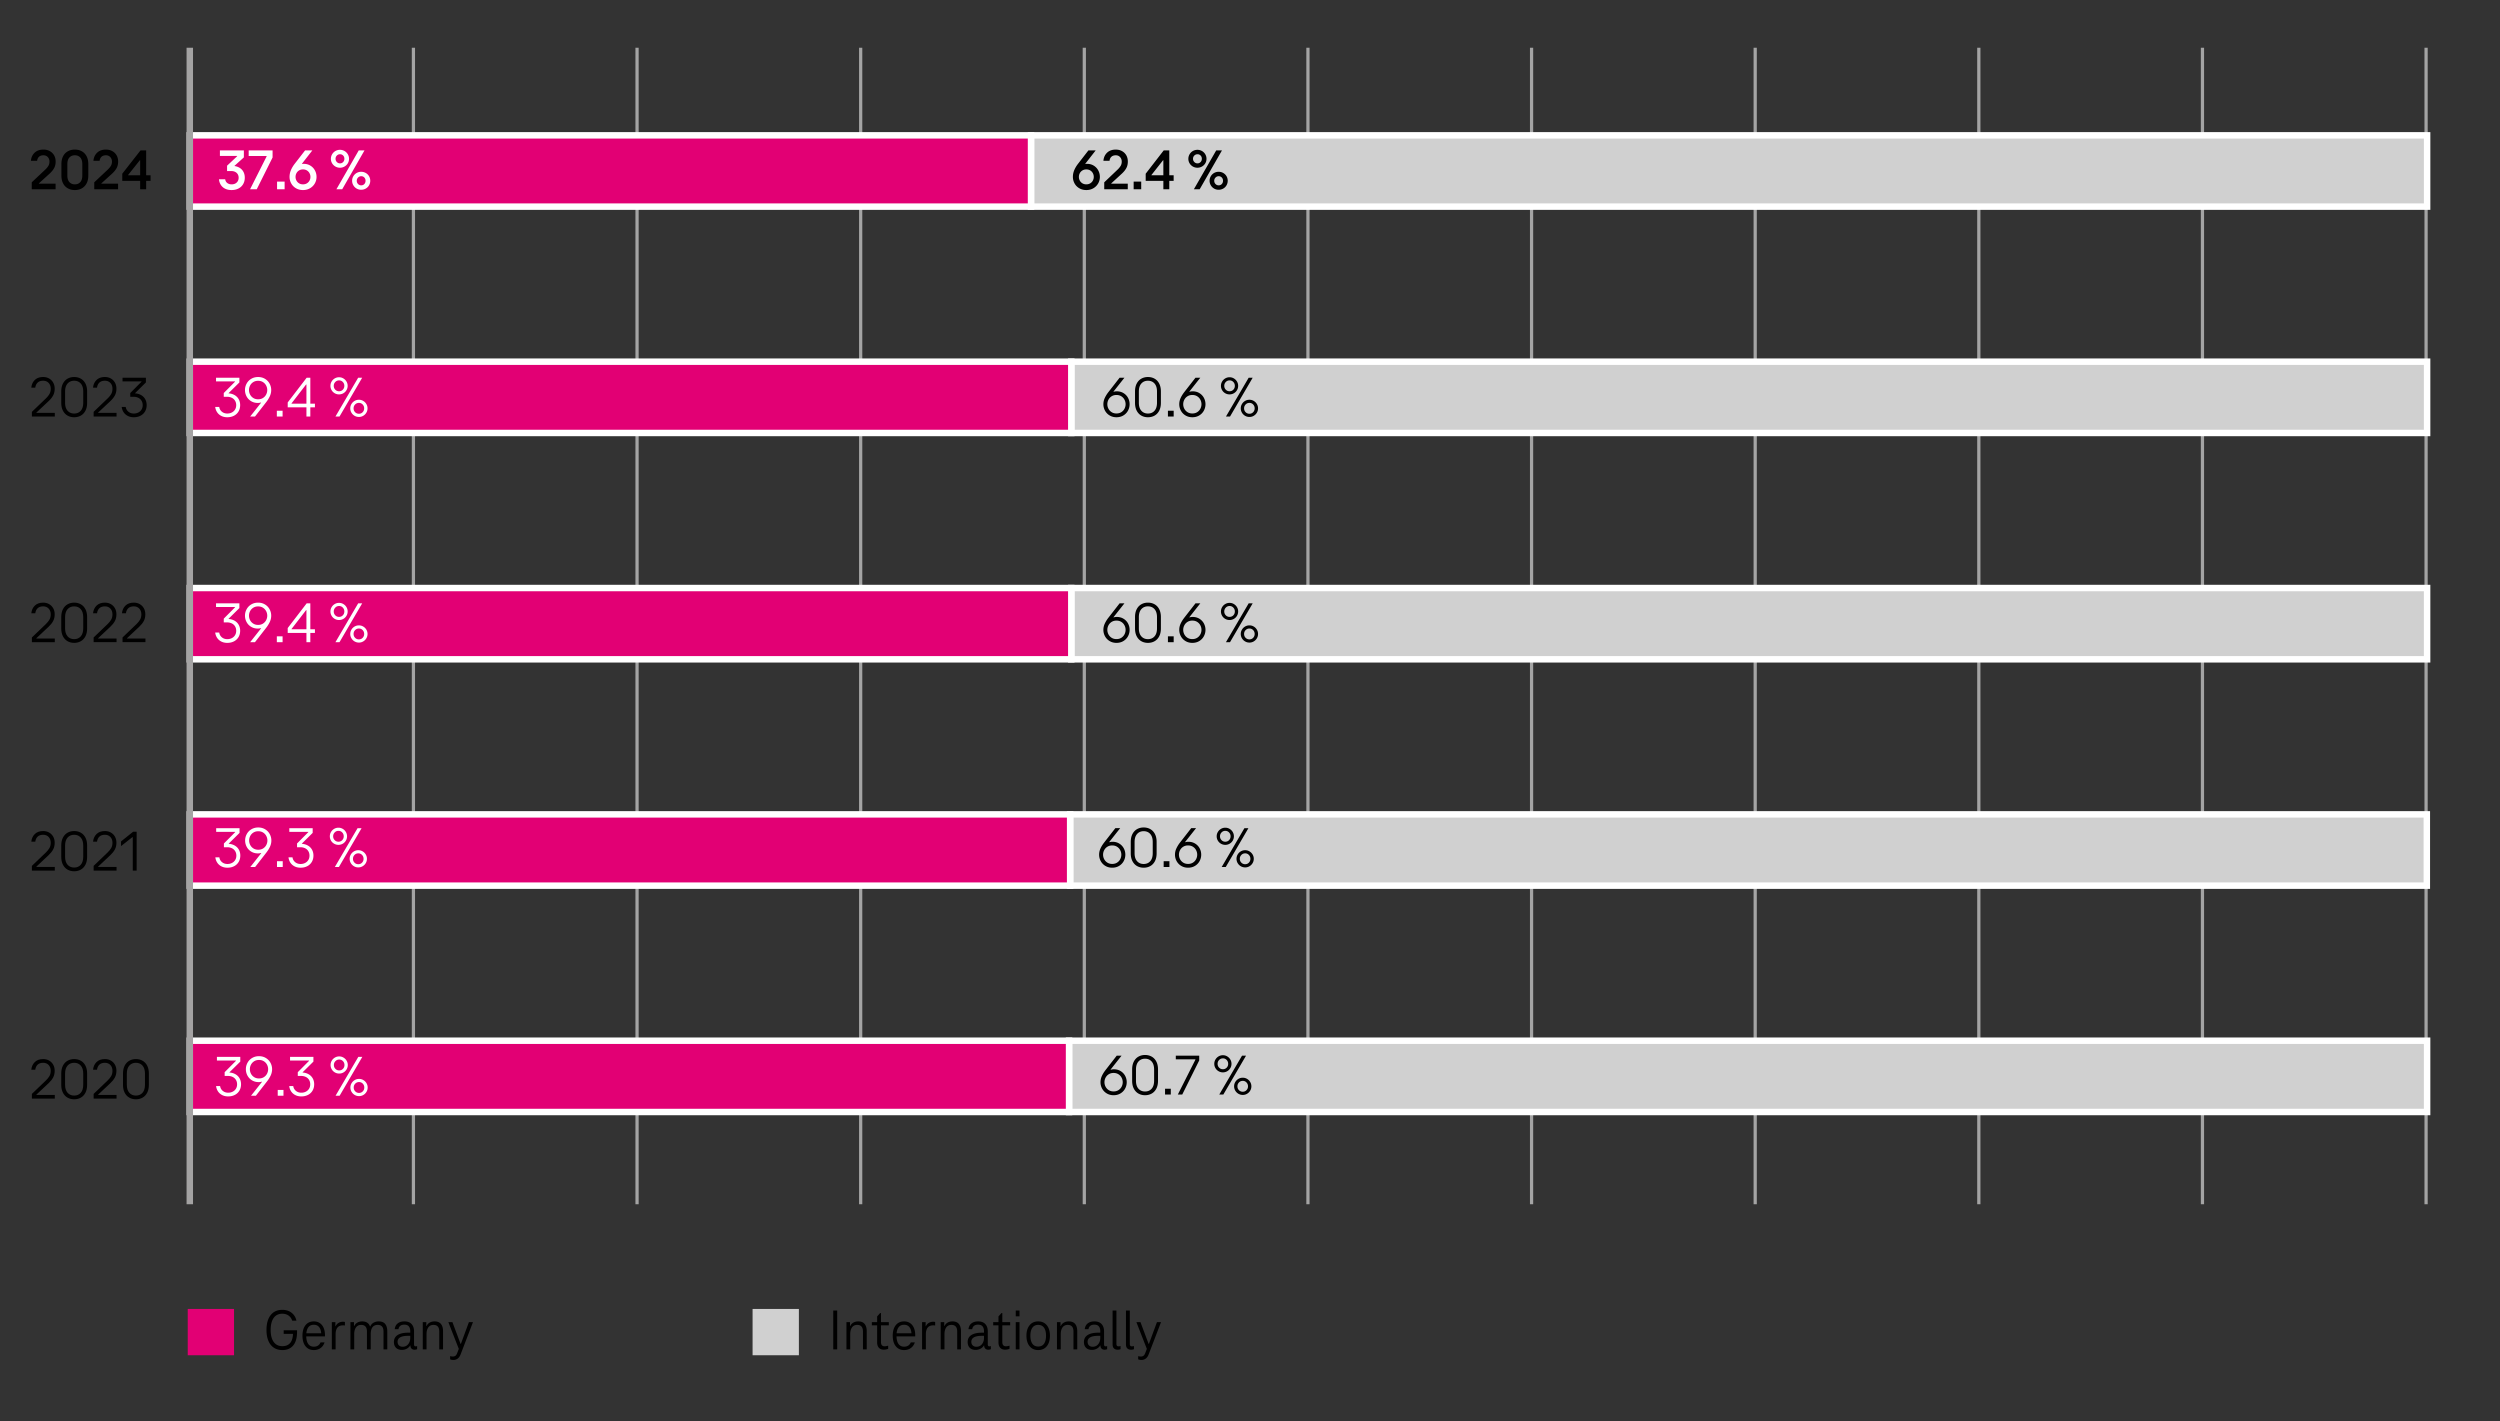 <svg xmlns="http://www.w3.org/2000/svg" width="774" height="440" viewBox="0 0 774 440"><rect x="0" y="0" width="774" height="440" fill="#333333" stroke="none"/><g data-name="grafiken"><path fill="none" stroke="#a4a4a4" stroke-miterlimit="10" d="M681.879 14.781v358.051M612.644 14.781v358.051M543.408 14.781v358.051M474.172 14.781v358.051M404.937 14.781v358.051M335.701 14.781v358.051M266.466 14.781v358.051M197.23 14.781v358.051M127.995 14.781v358.051M751.115 14.781v358.051"/><g fill="none"><path d="M58.755 398.603c-.401 0-.764-.166-1.086-.499-.322-.332-.576-.825-.762-1.479-.185-.653-.277-1.446-.277-2.38v-3.396c0-.933.093-1.726.277-2.38.186-.653.439-1.146.762-1.479.322-.332.685-.499 1.086-.499.409 0 .774.167 1.097.499.322.333.575.825.761 1.479.186.654.277 1.447.277 2.38v3.396c0 .934-.092 1.727-.277 2.38s-.438 1.146-.761 1.479c-.322.333-.688.499-1.097.499zm0-1.121c.453 0 .815-.28 1.087-.84s.407-1.365.407-2.415v-3.36c0-1.05-.136-1.854-.407-2.415-.271-.56-.634-.84-1.087-.84-.446 0-.807.28-1.081.84-.274.561-.412 1.365-.412 2.415v3.36c0 1.05.138 1.855.412 2.415s.635.84 1.081.84zM746.452 386.702h.584v11.69h-.642V388.33h-.058l-1.876 2.695v-1.4l1.991-2.923zM750.539 398.603c-.401 0-.764-.166-1.086-.499-.322-.332-.576-.825-.762-1.479-.185-.653-.277-1.446-.277-2.38v-3.396c0-.933.093-1.726.277-2.38.186-.653.439-1.146.762-1.479.322-.332.685-.499 1.086-.499.409 0 .774.167 1.097.499.322.333.575.825.761 1.479.186.654.277 1.447.277 2.38v3.396c0 .934-.092 1.727-.277 2.38s-.438 1.146-.761 1.479c-.322.333-.688.499-1.097.499zm0-1.121c.453 0 .815-.28 1.087-.84s.407-1.365.407-2.415v-3.36c0-1.05-.136-1.854-.407-2.415-.271-.56-.634-.84-1.087-.84-.446 0-.807.28-1.081.84-.274.561-.412 1.365-.412 2.415v3.36c0 1.05.138 1.855.412 2.415s.635.84 1.081.84zM755.948 398.603c-.401 0-.764-.166-1.086-.499-.322-.332-.576-.825-.762-1.479-.185-.653-.277-1.446-.277-2.38v-3.396c0-.933.093-1.726.277-2.38.186-.653.439-1.146.762-1.479.322-.332.685-.499 1.086-.499.409 0 .774.167 1.097.499.322.333.575.825.761 1.479.186.654.277 1.447.277 2.38v3.396c0 .934-.092 1.727-.277 2.38s-.438 1.146-.761 1.479c-.322.333-.688.499-1.097.499zm0-1.121c.453 0 .815-.28 1.087-.84s.407-1.365.407-2.415v-3.36c0-1.05-.136-1.854-.407-2.415-.271-.56-.634-.84-1.087-.84-.446 0-.807.28-1.081.84-.274.561-.412 1.365-.412 2.415v3.36c0 1.05.138 1.855.412 2.415s.635.84 1.081.84z"/><path stroke="#000" stroke-miterlimit="10" d="M58.76 368.28v-8.76"/></g><g fill="none" stroke="#000" stroke-miterlimit="10"><path d="M58.76 333.241h17.317M58.76 263.165h17.317M58.76 193.089h17.317M58.76 123.013h17.317M58.76 52.937h17.317"/></g><g stroke="#fff" stroke-miterlimit="10" stroke-width="2"><g fill="#d0d0d0"><path d="M319.206 41.9h432.229v22.074H319.206zM331.674 111.976h419.761v22.074H331.674zM331.674 182.052h419.761v22.074H331.674zM331.315 252.128h420.03v22.074h-420.03zM330.981 322.204h420.454v22.074H330.981z"/></g><g fill="#e20074"><path d="M58.76 41.9h260.446v22.074H58.76zM58.76 111.976h272.914v22.074H58.76zM58.76 182.052h272.914v22.074H58.76zM58.76 252.128h272.555v22.074H58.76zM58.76 322.204h272.221v22.074H58.76z"/></g></g><path fill="none" stroke="#a4a3a3" stroke-miterlimit="10" stroke-width="2" d="M58.759 14.781v358.051"/></g><g data-name="en"><path d="M87.434 417.98c-1.044 0-1.935-.248-2.673-.746-.737-.498-1.299-1.216-1.683-2.151-.385-.937-.576-2.046-.576-3.33 0-1.944.426-3.468 1.278-4.572.852-1.104 2.058-1.656 3.618-1.656 1.151 0 2.114.307 2.889.919.773.611 1.269 1.422 1.485 2.43h-1.314a2.939 2.939 0 00-1.107-1.566c-.534-.384-1.185-.576-1.952-.576-1.164 0-2.056.436-2.674 1.306s-.927 2.108-.927 3.717.315 2.847.945 3.717 1.526 1.305 2.69 1.305c1.068 0 1.884-.348 2.448-1.044.564-.695.846-1.781.846-3.258l.126.486H87.83v-1.116h4.14v.432c0 1.908-.398 3.337-1.196 4.284-.799.948-1.911 1.422-3.34 1.422zM97.153 417.98c-1.08 0-1.935-.396-2.564-1.188-.631-.792-.945-1.878-.945-3.258s.312-2.463.936-3.249 1.488-1.18 2.593-1.18c.695 0 1.302.172 1.817.514s.915.834 1.197 1.476c.281.643.423 1.401.423 2.277v.188c0 .066-.006.13-.018.189h-6.21v-.972h5.615l-.54.594c.013-1.044-.18-1.842-.575-2.395-.396-.552-.967-.827-1.71-.827-.78 0-1.368.285-1.765.854-.396.57-.594 1.413-.594 2.529s.201 1.962.603 2.538c.402.575.981.863 1.737.863 1.02 0 1.716-.443 2.088-1.332h1.242c-.24.744-.648 1.326-1.224 1.746-.576.42-1.278.63-2.106.63zM106.153 409.215c.276 0 .486.024.631.072v1.08a4.032 4.032 0 00-.595-.036c-.78 0-1.355.237-1.728.711s-.559 1.173-.559 2.097v4.626h-1.17v-8.441h1.099v1.26h.09c.216-.456.521-.798.918-1.026a2.585 2.585 0 011.313-.342zM117.241 409.106c.924 0 1.6.271 2.025.811s.639 1.29.639 2.25v5.598h-1.17v-5.508c0-1.38-.594-2.07-1.782-2.07-.72 0-1.263.24-1.629.721-.366.479-.549 1.206-.549 2.178v4.68h-1.17v-5.508c0-1.38-.594-2.07-1.782-2.07-.695 0-1.229.256-1.602.766s-.559 1.221-.559 2.133v4.68h-1.17v-8.441h1.099v1.206h.09a2.26 2.26 0 01.972-1.062c.433-.24.924-.36 1.477-.36.647 0 1.173.136 1.574.405.402.271.682.651.838 1.144h.107a2.296 2.296 0 011.018-1.161 3.169 3.169 0 011.574-.388zM124.441 417.927c-.792 0-1.404-.219-1.836-.657-.432-.438-.648-1.034-.648-1.791 0-.936.379-1.649 1.135-2.142s1.848-.738 3.275-.738h.648v-.432c0-.636-.145-1.137-.433-1.503-.287-.366-.756-.549-1.403-.549-.528 0-.945.12-1.251.359-.307.24-.495.588-.567 1.044h-1.152c.084-.779.391-1.377.919-1.791.527-.414 1.218-.621 2.069-.621.984 0 1.729.279 2.232.838.504.558.756 1.311.756 2.259v4.05c0 .18.042.321.126.423.084.103.204.153.36.153.132 0 .287-.03.468-.09v.972a2.052 2.052 0 01-.792.162c-.372 0-.679-.111-.918-.333-.24-.222-.36-.549-.36-.981v-.684l.45.684h-.774l.576-1.403v.18c0 .48-.129.918-.387 1.313a2.704 2.704 0 01-1.053.937 3.11 3.11 0 01-1.44.342zm.216-.972c.708 0 1.278-.261 1.71-.783.433-.522.648-1.185.648-1.989v-.611h-.648c-2.184 0-3.275.618-3.275 1.854 0 .468.144.84.432 1.116s.666.414 1.134.414zM134.521 409.106c.911 0 1.581.271 2.007.811s.639 1.29.639 2.25v5.598h-1.17v-5.508c0-1.38-.594-2.07-1.782-2.07-.695 0-1.229.256-1.602.766s-.559 1.221-.559 2.133v4.68h-1.17v-8.441h1.099v1.206h.09a2.26 2.26 0 01.972-1.062c.433-.24.924-.36 1.477-.36zM145.177 409.323h1.26l-3.834 10.008c-.216.563-.513.99-.891 1.278a2.128 2.128 0 01-1.323.432c-.408 0-.75-.066-1.026-.198v-.99c.253.084.534.126.847.126s.572-.075.783-.225c.209-.15.393-.423.549-.819l.63-1.655v.666l-3.366-8.622h1.26l2.521 6.731h.107l2.484-6.731z"/><path fill="#e20074" d="M58.121 405.252h14.334v14.334H58.121z"/><path d="M257.973 417.765v-12.023h1.225v12.023h-1.225zM265.695 409.106c.911 0 1.581.271 2.007.811s.639 1.29.639 2.25v5.598h-1.17v-5.508c0-1.38-.594-2.07-1.782-2.07-.695 0-1.229.256-1.602.766s-.559 1.221-.559 2.133v4.68h-1.17v-8.441h1.099v1.206h.09a2.26 2.26 0 01.972-1.062c.433-.24.924-.36 1.477-.36zM273.578 417.854c-.624 0-1.115-.194-1.476-.585-.36-.39-.54-.944-.54-1.665v-5.273h-1.638v-1.008h1.638v-1.765l.918-1.025h.271v2.79h2.43v1.008h-2.43v5.166c0 .444.096.773.288.99.191.216.468.323.827.323.324 0 .696-.065 1.116-.197v.972c-.396.18-.864.27-1.404.27zM279.896 417.98c-1.08 0-1.935-.396-2.564-1.188-.631-.792-.945-1.878-.945-3.258s.312-2.463.936-3.249 1.488-1.18 2.593-1.18c.695 0 1.302.172 1.817.514s.915.834 1.197 1.476c.281.643.423 1.401.423 2.277v.188c0 .066-.006.13-.018.189h-6.21v-.972h5.615l-.54.594c.013-1.044-.18-1.842-.575-2.395-.396-.552-.967-.827-1.71-.827-.78 0-1.368.285-1.765.854-.396.57-.594 1.413-.594 2.529s.201 1.962.603 2.538c.402.575.981.863 1.737.863 1.02 0 1.716-.443 2.088-1.332h1.242c-.24.744-.648 1.326-1.224 1.746-.576.42-1.278.63-2.106.63zM288.896 409.215c.276 0 .486.024.631.072v1.08a4.032 4.032 0 00-.595-.036c-.78 0-1.355.237-1.728.711s-.559 1.173-.559 2.097v4.626h-1.17v-8.441h1.099v1.26h.09c.216-.456.521-.798.918-1.026a2.585 2.585 0 011.313-.342zM294.873 409.106c.911 0 1.581.271 2.007.811s.639 1.29.639 2.25v5.598h-1.17v-5.508c0-1.38-.594-2.07-1.782-2.07-.695 0-1.229.256-1.602.766s-.559 1.221-.559 2.133v4.68h-1.17v-8.441h1.099v1.206h.09a2.26 2.26 0 01.972-1.062c.433-.24.924-.36 1.477-.36zM302.072 417.927c-.792 0-1.404-.219-1.836-.657-.432-.438-.648-1.034-.648-1.791 0-.936.379-1.649 1.135-2.142s1.848-.738 3.275-.738h.648v-.432c0-.636-.145-1.137-.433-1.503-.287-.366-.756-.549-1.403-.549-.528 0-.945.12-1.251.359-.307.24-.495.588-.567 1.044h-1.152c.084-.779.391-1.377.919-1.791.527-.414 1.218-.621 2.069-.621.984 0 1.729.279 2.232.838.504.558.756 1.311.756 2.259v4.05c0 .18.042.321.126.423.084.103.204.153.36.153.132 0 .287-.03.468-.09v.972a2.052 2.052 0 01-.792.162c-.372 0-.679-.111-.918-.333-.24-.222-.36-.549-.36-.981v-.684l.45.684h-.774l.576-1.403v.18c0 .48-.129.918-.387 1.313a2.704 2.704 0 01-1.053.937 3.11 3.11 0 01-1.44.342zm.216-.972c.708 0 1.278-.261 1.71-.783.433-.522.648-1.185.648-1.989v-.611h-.648c-2.184 0-3.275.618-3.275 1.854 0 .468.144.84.432 1.116s.666.414 1.134.414zM311.144 417.854c-.624 0-1.115-.194-1.476-.585-.36-.39-.54-.944-.54-1.665v-5.273h-1.638v-1.008h1.638v-1.765l.918-1.025h.271v2.79h2.43v1.008h-2.43v5.166c0 .444.096.773.288.99.191.216.468.323.827.323.324 0 .696-.065 1.116-.197v.972c-.396.18-.864.27-1.404.27zM314.474 407.541v-1.8h1.17v1.8h-1.17zm0 10.224v-8.441h1.17v8.441h-1.17zM321.422 417.98c-1.116 0-2.001-.398-2.655-1.196s-.981-1.881-.981-3.249c0-1.356.324-2.433.973-3.231.647-.798 1.536-1.197 2.664-1.197s2.016.396 2.664 1.188c.647.792.972 1.872.972 3.24s-.324 2.451-.972 3.249c-.648.798-1.536 1.196-2.664 1.196zm0-1.097c.804 0 1.409-.291 1.817-.873s.612-1.406.612-2.475-.207-1.894-.621-2.476-1.017-.873-1.809-.873-1.393.295-1.8.883c-.408.588-.612 1.41-.612 2.466 0 1.068.204 1.893.612 2.475.407.582 1.008.873 1.8.873zM330.872 409.106c.911 0 1.581.271 2.007.811s.639 1.29.639 2.25v5.598h-1.17v-5.508c0-1.38-.594-2.07-1.782-2.07-.695 0-1.229.256-1.602.766s-.559 1.221-.559 2.133v4.68h-1.17v-8.441h1.099v1.206h.09a2.26 2.26 0 01.972-1.062c.433-.24.924-.36 1.477-.36zM338.071 417.927c-.792 0-1.404-.219-1.836-.657-.432-.438-.648-1.034-.648-1.791 0-.936.379-1.649 1.135-2.142s1.848-.738 3.275-.738h.648v-.432c0-.636-.145-1.137-.433-1.503-.287-.366-.756-.549-1.403-.549-.528 0-.945.12-1.251.359-.307.24-.495.588-.567 1.044h-1.152c.084-.779.391-1.377.919-1.791.527-.414 1.218-.621 2.069-.621.984 0 1.729.279 2.232.838.504.558.756 1.311.756 2.259v4.05c0 .18.042.321.126.423.084.103.204.153.36.153.132 0 .287-.03.468-.09v.972a2.052 2.052 0 01-.792.162c-.372 0-.679-.111-.918-.333-.24-.222-.36-.549-.36-.981v-.684l.45.684h-.774l.576-1.403v.18c0 .48-.129.918-.387 1.313a2.704 2.704 0 01-1.053.937 3.11 3.11 0 01-1.44.342zm.216-.972c.708 0 1.278-.261 1.71-.783.433-.522.648-1.185.648-1.989v-.611h-.648c-2.184 0-3.275.618-3.275 1.854 0 .468.144.84.432 1.116s.666.414 1.134.414zM345.649 416.109c0 .228.051.404.152.53.103.126.249.189.441.189.24 0 .468-.03.684-.09v.972a2.395 2.395 0 01-.882.162c-.492 0-.879-.135-1.161-.405-.282-.27-.423-.675-.423-1.215V405.74h1.188v10.368zM349.789 416.109c0 .228.051.404.152.53.103.126.249.189.441.189.24 0 .468-.03.684-.09v.972a2.395 2.395 0 01-.882.162c-.492 0-.879-.135-1.161-.405-.282-.27-.423-.675-.423-1.215V405.74h1.188v10.368zM358.195 409.323h1.26l-3.834 10.008c-.216.563-.513.99-.891 1.278a2.128 2.128 0 01-1.323.432c-.408 0-.75-.066-1.026-.198v-.99c.253.084.534.126.847.126s.572-.075.783-.225c.209-.15.393-.423.549-.819l.63-1.655v.666l-3.366-8.622h1.26l2.521 6.731h.107l2.484-6.731z"/><path fill="#d0d0d0" d="M232.999 405.252h14.334v14.334h-14.334z"/><g><path d="M9.83 58.588v-2.143l4.209-3.96c.401-.384.714-.762.938-1.134s.337-.815.337-1.332c0-.552-.173-1.014-.52-1.386-.346-.372-.792-.559-1.339-.559-.571 0-1.023.147-1.357.441s-.537.717-.61 1.27H9.575c.085-1.021.465-1.854 1.139-2.503.674-.647 1.588-.972 2.742-.972.729 0 1.382.159 1.959.478a3.383 3.383 0 011.339 1.313c.315.559.474 1.197.474 1.917 0 .78-.161 1.461-.482 2.043-.322.582-.787 1.149-1.394 1.701l-3.316 3.006v.09h5.175v1.729h-7.38zM23.167 58.84c-.79 0-1.5-.171-2.132-.514a3.602 3.602 0 01-1.484-1.521c-.358-.672-.538-1.494-.538-2.466v-3.528c0-.972.18-1.794.538-2.466a3.608 3.608 0 011.484-1.521c.632-.342 1.342-.513 2.132-.513.802 0 1.516.171 2.141.513.626.343 1.121.85 1.485 1.521s.547 1.494.547 2.466v3.528c0 .972-.183 1.794-.547 2.466s-.859 1.179-1.485 1.521c-.625.343-1.339.514-2.141.514zm0-1.765c.704 0 1.267-.23 1.686-.692s.629-1.149.629-2.062V50.83c0-.912-.21-1.6-.629-2.062s-.981-.693-1.686-.693c-.692 0-1.251.231-1.676.693-.426.462-.638 1.149-.638 2.062v3.491c0 .912.212 1.6.638 2.062.425.462.983.692 1.676.692zM29.18 58.588v-2.143l4.209-3.96c.401-.384.714-.762.938-1.134s.337-.815.337-1.332c0-.552-.173-1.014-.52-1.386-.346-.372-.792-.559-1.339-.559-.571 0-1.023.147-1.357.441s-.537.717-.61 1.27h-1.913c.085-1.021.465-1.854 1.139-2.503.674-.647 1.588-.972 2.742-.972.729 0 1.382.159 1.959.478a3.383 3.383 0 011.339 1.313c.315.559.474 1.197.474 1.917 0 .78-.161 1.461-.482 2.043-.322.582-.787 1.149-1.394 1.701l-3.316 3.006v.09h5.175v1.729h-7.38zM45.251 54.268h1.366v1.729h-1.366v2.592h-1.858v-2.592h-5.539v-2.215l5.648-7.218h1.749v7.704zm-5.594 0h3.735v-4.644h-.109l-3.626 4.554v.09z"/></g><g><path d="M9.873 128.965v-1.458l4.356-4.176c.468-.456.831-.909 1.089-1.359s.387-.993.387-1.629c0-.732-.216-1.326-.647-1.782s-.996-.684-1.692-.684c-.72 0-1.284.186-1.691.558-.408.372-.66.9-.756 1.584H9.694c.096-.972.459-1.764 1.089-2.376s1.491-.918 2.583-.918c.685 0 1.296.153 1.836.459s.963.732 1.27 1.278c.306.546.459 1.173.459 1.881 0 .792-.159 1.484-.478 2.079-.317.594-.789 1.185-1.413 1.772l-3.779 3.546v.091h5.706v1.134H9.874zM22.96 129.181c-.756 0-1.438-.171-2.043-.513-.606-.343-1.083-.85-1.432-1.521-.348-.672-.521-1.487-.521-2.448v-3.491c0-.96.174-1.776.521-2.448.349-.672.825-1.179 1.432-1.521.605-.342 1.287-.513 2.043-.513.768 0 1.455.171 2.061.513.606.343 1.083.85 1.432 1.521.348.672.521 1.488.521 2.448v3.491c0 .961-.174 1.776-.521 2.448-.349.672-.825 1.179-1.432 1.521-.605.342-1.293.513-2.061.513zm0-1.153c.852 0 1.532-.288 2.043-.863.51-.576.765-1.404.765-2.484v-3.456c0-1.08-.255-1.908-.765-2.484-.511-.575-1.191-.863-2.043-.863-.84 0-1.519.288-2.034.863-.516.576-.774 1.404-.774 2.484v3.456c0 1.08.259 1.908.774 2.484.516.575 1.194.863 2.034.863zM28.988 128.965v-1.458l4.356-4.176c.468-.456.831-.909 1.089-1.359s.387-.993.387-1.629c0-.732-.216-1.326-.647-1.782s-.996-.684-1.692-.684c-.72 0-1.284.186-1.691.558-.408.372-.66.9-.756 1.584h-1.225c.096-.972.459-1.764 1.089-2.376s1.491-.918 2.583-.918c.685 0 1.296.153 1.836.459s.963.732 1.27 1.278c.306.546.459 1.173.459 1.881 0 .792-.159 1.484-.478 2.079-.317.594-.789 1.185-1.413 1.772l-3.779 3.546v.091h5.706v1.134h-7.093zM41.823 121.782c.708.049 1.335.231 1.881.55.546.317.966.744 1.26 1.277.294.534.441 1.138.441 1.81 0 .731-.165 1.383-.495 1.953a3.416 3.416 0 01-1.404 1.331c-.605.318-1.299.478-2.079.478-.731 0-1.371-.147-1.917-.441s-.972-.684-1.277-1.17a3.66 3.66 0 01-.55-1.593h1.242c.084.601.354 1.092.811 1.476.456.385 1.02.576 1.691.576.516 0 .984-.107 1.404-.323.42-.217.75-.52.99-.909.239-.39.359-.843.359-1.359s-.12-.972-.359-1.368a2.37 2.37 0 00-.999-.909 3.25 3.25 0 00-1.449-.314h-1.044v-1.17l3.492-3.51v-.091h-5.887v-1.134h7.236v1.458l-3.348 3.312v.071z"/></g><g><path d="M9.873 198.817v-1.458l4.356-4.176c.468-.456.831-.909 1.089-1.359.258-.449.387-.992.387-1.629 0-.731-.216-1.325-.647-1.781s-.996-.685-1.692-.685c-.72 0-1.284.187-1.691.559-.408.372-.66.899-.756 1.584H9.694c.096-.973.459-1.765 1.089-2.376.63-.612 1.491-.919 2.583-.919.685 0 1.296.153 1.836.46.54.306.963.731 1.27 1.277.306.546.459 1.173.459 1.881 0 .792-.159 1.485-.478 2.079-.317.594-.789 1.186-1.413 1.773l-3.779 3.546v.09h5.706v1.134H9.874zM22.96 199.033c-.756 0-1.438-.171-2.043-.513-.606-.342-1.083-.849-1.432-1.521-.348-.672-.521-1.488-.521-2.448v-3.492c0-.96.174-1.775.521-2.448.349-.672.825-1.179 1.432-1.521.605-.342 1.287-.514 2.043-.514.768 0 1.455.172 2.061.514.606.342 1.083.849 1.432 1.521.348.673.521 1.488.521 2.448v3.492c0 .96-.174 1.776-.521 2.448-.349.672-.825 1.179-1.432 1.521-.605.342-1.293.513-2.061.513zm0-1.151c.852 0 1.532-.288 2.043-.864.51-.576.765-1.404.765-2.484v-3.456c0-1.079-.255-1.907-.765-2.483-.511-.576-1.191-.864-2.043-.864-.84 0-1.519.288-2.034.864s-.774 1.404-.774 2.483v3.456c0 1.08.259 1.908.774 2.484s1.194.864 2.034.864zM28.988 198.817v-1.458l4.356-4.176c.468-.456.831-.909 1.089-1.359.258-.449.387-.992.387-1.629 0-.731-.216-1.325-.647-1.781s-.996-.685-1.692-.685c-.72 0-1.284.187-1.691.559-.408.372-.66.899-.756 1.584h-1.225c.096-.973.459-1.765 1.089-2.376.63-.612 1.491-.919 2.583-.919.685 0 1.296.153 1.836.46.54.306.963.731 1.27 1.277.306.546.459 1.173.459 1.881 0 .792-.159 1.485-.478 2.079-.317.594-.789 1.186-1.413 1.773l-3.779 3.546v.09h5.706v1.134h-7.093zM37.935 198.817v-1.458l4.356-4.176c.468-.456.831-.909 1.089-1.359.258-.449.387-.992.387-1.629 0-.731-.216-1.325-.647-1.781s-.996-.685-1.692-.685c-.72 0-1.284.187-1.691.559-.408.372-.66.899-.756 1.584h-1.225c.096-.973.459-1.765 1.089-2.376.63-.612 1.491-.919 2.583-.919.685 0 1.296.153 1.836.46.54.306.963.731 1.27 1.277.306.546.459 1.173.459 1.881 0 .792-.159 1.485-.478 2.079-.317.594-.789 1.186-1.413 1.773l-3.779 3.546v.09h5.706v1.134h-7.093z"/></g><g><path d="M9.873 269.532v-1.458l4.356-4.176c.468-.456.831-.909 1.089-1.359.258-.449.387-.992.387-1.629 0-.732-.216-1.326-.647-1.781-.432-.457-.996-.685-1.692-.685-.72 0-1.284.187-1.691.558-.408.373-.66.9-.756 1.584H9.694c.096-.972.459-1.764 1.089-2.375.63-.613 1.491-.919 2.583-.919.685 0 1.296.153 1.836.46.54.305.963.731 1.27 1.277.306.546.459 1.173.459 1.881 0 .792-.159 1.484-.478 2.079-.317.594-.789 1.185-1.413 1.772l-3.779 3.547v.09h5.706v1.134H9.874zM22.96 269.748c-.756 0-1.438-.171-2.043-.513-.606-.343-1.083-.849-1.432-1.521-.348-.672-.521-1.488-.521-2.449v-3.491c0-.96.174-1.776.521-2.448.349-.672.825-1.179 1.432-1.521.605-.342 1.287-.513 2.043-.513.768 0 1.455.171 2.061.513.606.343 1.083.85 1.432 1.521.348.672.521 1.488.521 2.448v3.491c0 .961-.174 1.777-.521 2.449-.349.672-.825 1.178-1.432 1.521-.605.342-1.293.513-2.061.513zm0-1.152c.852 0 1.532-.287 2.043-.863.51-.576.765-1.404.765-2.484v-3.456c0-1.079-.255-1.907-.765-2.483-.511-.576-1.191-.864-2.043-.864-.84 0-1.519.288-2.034.864s-.774 1.404-.774 2.483v3.456c0 1.08.259 1.908.774 2.484s1.194.863 2.034.863zM28.988 269.532v-1.458l4.356-4.176c.468-.456.831-.909 1.089-1.359.258-.449.387-.992.387-1.629 0-.732-.216-1.326-.647-1.781-.432-.457-.996-.685-1.692-.685-.72 0-1.284.187-1.691.558-.408.373-.66.9-.756 1.584h-1.225c.096-.972.459-1.764 1.089-2.375.63-.613 1.491-.919 2.583-.919.685 0 1.296.153 1.836.46.54.305.963.731 1.27 1.277.306.546.459 1.173.459 1.881 0 .792-.159 1.484-.478 2.079-.317.594-.789 1.185-1.413 1.772l-3.779 3.547v.09h5.706v1.134h-7.093zM41.211 257.508h1.098v12.024h-1.206v-10.351h-.107l-3.528 2.772v-1.44l3.744-3.006z"/></g><g><path d="M9.872 340.128v-1.458l4.356-4.176c.468-.456.831-.909 1.089-1.359s.387-.993.387-1.629c0-.732-.216-1.326-.647-1.782s-.996-.684-1.692-.684c-.72 0-1.284.186-1.691.558-.408.372-.66.9-.756 1.584H9.693c.096-.972.459-1.764 1.089-2.376s1.491-.918 2.583-.918c.685 0 1.296.153 1.836.459s.963.732 1.27 1.278c.306.546.459 1.173.459 1.881 0 .792-.159 1.484-.478 2.079-.317.594-.789 1.185-1.413 1.772l-3.779 3.546v.091h5.706v1.134H9.873zM22.959 340.344c-.756 0-1.438-.171-2.043-.513-.606-.343-1.083-.85-1.432-1.521-.348-.672-.521-1.487-.521-2.448v-3.491c0-.96.174-1.776.521-2.448.349-.672.825-1.179 1.432-1.521.605-.342 1.287-.513 2.043-.513.768 0 1.455.171 2.061.513.606.343 1.083.85 1.432 1.521.348.672.521 1.488.521 2.448v3.491c0 .961-.174 1.776-.521 2.448-.349.672-.825 1.179-1.432 1.521-.605.342-1.293.513-2.061.513zm0-1.153c.852 0 1.532-.288 2.043-.863.51-.576.765-1.404.765-2.484v-3.456c0-1.08-.255-1.908-.765-2.484-.511-.575-1.191-.863-2.043-.863-.84 0-1.519.288-2.034.863-.516.576-.774 1.404-.774 2.484v3.456c0 1.08.259 1.908.774 2.484.516.575 1.194.863 2.034.863zM28.987 340.128v-1.458l4.356-4.176c.468-.456.831-.909 1.089-1.359s.387-.993.387-1.629c0-.732-.216-1.326-.647-1.782s-.996-.684-1.692-.684c-.72 0-1.284.186-1.691.558-.408.372-.66.9-.756 1.584h-1.225c.096-.972.459-1.764 1.089-2.376s1.491-.918 2.583-.918c.685 0 1.296.153 1.836.459s.963.732 1.27 1.278c.306.546.459 1.173.459 1.881 0 .792-.159 1.484-.478 2.079-.317.594-.789 1.185-1.413 1.772l-3.779 3.546v.091h5.706v1.134h-7.093zM42.074 340.344c-.756 0-1.438-.171-2.043-.513-.606-.343-1.083-.85-1.432-1.521-.348-.672-.521-1.487-.521-2.448v-3.491c0-.96.174-1.776.521-2.448.349-.672.825-1.179 1.432-1.521.605-.342 1.287-.513 2.043-.513.768 0 1.455.171 2.061.513.606.343 1.083.85 1.432 1.521.348.672.521 1.488.521 2.448v3.491c0 .961-.174 1.776-.521 2.448-.349.672-.825 1.179-1.432 1.521-.605.342-1.293.513-2.061.513zm0-1.153c.852 0 1.532-.288 2.043-.863.51-.576.765-1.404.765-2.484v-3.456c0-1.08-.255-1.908-.765-2.484-.511-.575-1.191-.863-2.043-.863-.84 0-1.519.288-2.034.863-.516.576-.774 1.404-.774 2.484v3.456c0 1.08.259 1.908.774 2.484.516.575 1.194.863 2.034.863z"/></g><g><path d="M339.225 46.564l-4.932 6.318-1.098 1.188a3.339 3.339 0 01.494-1.701c.318-.522.729-.927 1.233-1.215s1.038-.432 1.603-.432c.779 0 1.473.183 2.078.549s1.077.861 1.413 1.485.505 1.296.505 2.016-.178 1.392-.531 2.016a3.994 3.994 0 01-1.485 1.494c-.636.372-1.362.558-2.179.558s-1.541-.186-2.178-.558c-.636-.372-1.125-.873-1.467-1.503s-.513-1.299-.513-2.007c0-.72.138-1.41.414-2.07.276-.66.665-1.32 1.17-1.98l3.222-4.158h2.25zm-2.899 10.512c.457 0 .858-.104 1.207-.315.348-.209.617-.492.81-.846s.288-.735.288-1.143c0-.42-.096-.807-.288-1.161s-.462-.636-.81-.846c-.349-.209-.75-.315-1.207-.315s-.857.105-1.205.315c-.349.21-.619.492-.811.846s-.287.741-.287 1.161c0 .408.096.789.287 1.143s.462.636.811.846c.348.21.75.315 1.205.315zm-.647-5.724l-.054-.504.396-.126.053.504-.396.126zM341.871 58.588v-2.142l4.158-3.96a5.62 5.62 0 00.926-1.134c.223-.372.334-.816.334-1.332 0-.552-.172-1.014-.514-1.386-.342-.372-.783-.558-1.322-.558-.564 0-1.012.147-1.342.441s-.531.717-.603 1.269h-1.89c.084-1.02.459-1.854 1.125-2.502.666-.648 1.568-.972 2.709-.972.72 0 1.365.159 1.935.477s1.011.756 1.323 1.314c.312.558.468 1.197.468 1.917 0 .78-.159 1.461-.478 2.043-.317.582-.776 1.149-1.377 1.701l-3.275 3.006v.09h5.111v1.728h-7.289zM350.979 58.588V56.23h2.34v2.358h-2.34zM362.013 54.268h1.35v1.728h-1.35v2.592h-1.837v-2.592h-5.471v-2.214l5.58-7.218h1.728v7.704zm-5.527 0h3.689v-4.644h-.107l-3.582 4.554v.09zM370.742 51.928a2.8 2.8 0 01-2.449-1.368 2.676 2.676 0 01-.378-1.404c0-.492.126-.954.378-1.386.252-.432.591-.771 1.017-1.017s.903-.369 1.432-.369c.492 0 .953.123 1.386.369s.774.585 1.026 1.017c.252.432.377.894.377 1.386 0 .516-.125.984-.377 1.404s-.594.753-1.026.999-.894.369-1.386.369zm0-1.35c.384 0 .705-.138.963-.414s.387-.612.387-1.008c0-.408-.129-.744-.387-1.008s-.579-.396-.963-.396-.711.135-.981.405-.405.603-.405.999.136.732.405 1.008c.271.276.597.414.981.414zm.684 8.01h-1.8l6.912-12.024h1.782l-6.895 12.024zm5.868.162c-.517 0-.987-.124-1.413-.369s-.765-.585-1.018-1.017c-.252-.432-.377-.9-.377-1.404s.125-.969.377-1.395a2.787 2.787 0 012.431-1.377c.517 0 .99.123 1.422.369a2.74 2.74 0 011.386 2.403c0 .504-.123.972-.369 1.404a2.664 2.664 0 01-1.017 1.017 2.824 2.824 0 01-1.422.369zm0-1.368c.396 0 .72-.135.972-.405s.379-.609.379-1.017c0-.396-.127-.729-.379-.999s-.576-.405-.972-.405c-.372 0-.692.138-.963.414a1.362 1.362 0 00-.405.99c0 .408.135.747.405 1.017s.591.405.963.405z"/></g><g><path d="M348.127 116.941l-4.807 6.084-1.008 1.584c0-.672.164-1.272.495-1.8a3.443 3.443 0 011.286-1.224 3.414 3.414 0 011.656-.432c.78 0 1.473.183 2.08.549a3.794 3.794 0 011.403 1.467c.33.612.495 1.272.495 1.98s-.168 1.371-.504 1.989a3.858 3.858 0 01-1.432 1.485c-.617.372-1.328.558-2.133.558-.791 0-1.496-.186-2.115-.558a3.87 3.87 0 01-1.431-1.485 4.1 4.1 0 01-.504-1.989c0-.66.142-1.299.423-1.917a9.657 9.657 0 011.18-1.899l3.42-4.392h1.494zm-2.467 11.07c.576 0 1.077-.135 1.504-.405.426-.27.752-.624.98-1.062.228-.438.342-.903.342-1.395s-.114-.957-.342-1.395a2.747 2.747 0 00-.98-1.062c-.427-.27-.928-.405-1.504-.405s-1.076.135-1.503.405c-.426.27-.753.624-.981 1.062-.228.438-.342.903-.342 1.395s.114.957.342 1.395c.229.438.556.792.981 1.062.427.27.927.405 1.503.405zm-1.187-6.228l-.09-.414.359-.144.09.432-.359.126zM355.398 129.181c-.756 0-1.438-.171-2.043-.513-.606-.342-1.084-.849-1.432-1.521s-.521-1.488-.521-2.448v-3.492c0-.96.174-1.776.521-2.448.348-.672.825-1.179 1.432-1.521.605-.342 1.287-.513 2.043-.513.768 0 1.455.171 2.061.513.605.342 1.083.849 1.432 1.521.348.672.521 1.488.521 2.448v3.492c0 .96-.174 1.776-.521 2.448-.349.672-.826 1.179-1.432 1.521-.605.342-1.293.513-2.061.513zm0-1.152c.852 0 1.533-.288 2.043-.864.51-.576.765-1.404.765-2.484v-3.456c0-1.08-.255-1.908-.765-2.484-.51-.576-1.191-.864-2.043-.864-.84 0-1.519.288-2.034.864-.517.576-.774 1.404-.774 2.484v3.456c0 1.08.258 1.908.774 2.484.516.576 1.194.864 2.034.864zM361.59 128.965v-1.8h1.782v1.8h-1.782zM371.616 116.941l-4.806 6.084-1.008 1.584c0-.672.164-1.272.494-1.8.33-.528.76-.936 1.287-1.224a3.412 3.412 0 011.656-.432c.779 0 1.473.183 2.079.549a3.794 3.794 0 011.403 1.467c.33.612.496 1.272.496 1.98s-.169 1.371-.504 1.989a3.873 3.873 0 01-1.432 1.485c-.618.372-1.329.558-2.133.558-.792 0-1.497-.186-2.115-.558a3.866 3.866 0 01-1.432-1.485 4.1 4.1 0 01-.504-1.989c0-.66.142-1.299.424-1.917.281-.618.675-1.251 1.179-1.899l3.42-4.392h1.494zm-2.466 11.07c.576 0 1.076-.135 1.503-.405.426-.27.753-.624.981-1.062.227-.438.342-.903.342-1.395s-.115-.957-.342-1.395a2.75 2.75 0 00-.981-1.062c-.427-.27-.927-.405-1.503-.405s-1.077.135-1.504.405c-.426.27-.752.624-.98 1.062s-.342.903-.342 1.395.113.957.342 1.395.555.792.98 1.062c.427.27.928.405 1.504.405zm-1.187-6.228l-.091-.414.36-.144.09.432-.359.126zM380.67 122.107c-.48 0-.924-.117-1.332-.351a2.636 2.636 0 01-1.332-2.295c0-.48.119-.924.359-1.332a2.69 2.69 0 01.973-.972c.408-.24.852-.36 1.332-.36s.924.12 1.332.36c.408.24.731.564.972.972.239.408.36.852.36 1.332s-.121.924-.36 1.332c-.24.408-.563.729-.972.963s-.853.351-1.332.351zm0-.972c.468 0 .857-.162 1.17-.486.312-.324.468-.72.468-1.188s-.156-.867-.468-1.197a1.543 1.543 0 00-1.17-.495c-.457 0-.844.165-1.161.495-.318.331-.478.729-.478 1.197s.159.864.478 1.188c.317.324.704.486 1.161.486zm.143 7.83h-1.26l7.038-12.024h1.242l-7.021 12.024zm6.013.126c-.492 0-.943-.12-1.351-.36a2.703 2.703 0 01-.972-.972c-.24-.408-.36-.852-.36-1.332s.12-.924.36-1.332c.24-.408.563-.732.972-.972.407-.24.858-.36 1.351-.36.479 0 .924.12 1.332.36.407.24.731.564.972.972.239.408.36.853.36 1.332s-.121.924-.36 1.332c-.24.408-.564.732-.972.972-.408.24-.853.36-1.332.36zm0-.99c.455 0 .84-.162 1.151-.486.312-.324.468-.72.468-1.188s-.156-.867-.468-1.197-.696-.495-1.151-.495c-.469 0-.861.165-1.18.495s-.477.729-.477 1.197.158.864.477 1.188c.318.324.711.486 1.18.486z"/></g><g><path d="M346.805 256.401l-4.807 6.084-1.008 1.584c0-.672.165-1.272.496-1.8a3.446 3.446 0 011.286-1.225 3.423 3.423 0 011.656-.432c.78 0 1.473.184 2.079.549a3.796 3.796 0 011.404 1.467c.33.612.494 1.272.494 1.98s-.168 1.371-.504 1.988a3.858 3.858 0 01-1.431 1.486c-.618.371-1.329.557-2.133.557-.792 0-1.497-.186-2.115-.557a3.865 3.865 0 01-1.431-1.486 4.093 4.093 0 01-.504-1.988c0-.66.141-1.299.423-1.917s.675-1.251 1.179-1.899l3.42-4.392h1.494zm-2.466 11.07c.575 0 1.077-.135 1.503-.404s.753-.624.98-1.062c.229-.438.342-.902.342-1.395s-.113-.957-.342-1.395c-.228-.438-.555-.793-.98-1.062s-.928-.405-1.503-.405-1.077.136-1.503.405-.754.624-.981 1.062c-.228.438-.342.902-.342 1.395s.114.957.342 1.395c.228.438.556.793.981 1.062s.927.404 1.503.404zm-1.189-6.228l-.09-.414.36-.144.09.432-.36.126zM354.076 268.641c-.756 0-1.438-.17-2.043-.512-.605-.343-1.083-.85-1.431-1.521-.349-.672-.522-1.488-.522-2.448v-3.491c0-.961.174-1.776.522-2.449.348-.672.825-1.178 1.431-1.521.605-.342 1.287-.513 2.043-.513.768 0 1.455.171 2.062.513.605.343 1.083.849 1.431 1.521.348.673.521 1.488.521 2.449v3.491c0 .96-.174 1.776-.521 2.448s-.825 1.179-1.431 1.521c-.606.342-1.294.512-2.062.512zm0-1.152c.852 0 1.533-.288 2.043-.864s.766-1.404.766-2.484v-3.455c0-1.08-.256-1.908-.766-2.484s-1.191-.863-2.043-.863c-.84 0-1.518.287-2.033.863-.517.576-.774 1.404-.774 2.484v3.455c0 1.08.258 1.908.774 2.484.516.576 1.193.864 2.033.864zM360.269 268.426v-1.801h1.782v1.801h-1.782zM370.295 256.401l-4.807 6.084-1.008 1.584c0-.672.164-1.272.495-1.8a3.454 3.454 0 011.286-1.225 3.425 3.425 0 011.656-.432c.78 0 1.473.184 2.08.549a3.794 3.794 0 011.403 1.467c.33.612.495 1.272.495 1.98s-.168 1.371-.504 1.988a3.86 3.86 0 01-1.432 1.486c-.617.371-1.328.557-2.133.557-.791 0-1.496-.186-2.115-.557a3.873 3.873 0 01-1.431-1.486 4.093 4.093 0 01-.504-1.988c0-.66.142-1.299.423-1.917a9.657 9.657 0 011.18-1.899l3.42-4.392h1.494zm-2.467 11.07c.576 0 1.077-.135 1.504-.404.426-.27.752-.624.98-1.062.228-.438.342-.902.342-1.395s-.114-.957-.342-1.395a2.74 2.74 0 00-.98-1.062c-.427-.27-.928-.405-1.504-.405s-1.076.136-1.503.405c-.426.27-.753.624-.981 1.062-.228.438-.342.902-.342 1.395s.114.957.342 1.395c.229.438.556.793.981 1.062.427.27.927.404 1.503.404zm-1.187-6.228l-.09-.414.359-.144.09.432-.359.126zM379.348 261.567c-.48 0-.924-.117-1.332-.351a2.626 2.626 0 01-.972-.963c-.24-.408-.36-.853-.36-1.332s.12-.924.36-1.332c.239-.408.563-.732.972-.973s.852-.359 1.332-.359.924.119 1.332.359.732.564.973.973c.239.408.359.852.359 1.332s-.12.924-.359 1.332c-.24.408-.564.729-.973.963a2.641 2.641 0 01-1.332.351zm0-.971c.469 0 .857-.162 1.17-.486s.469-.721.469-1.188-.156-.867-.469-1.197-.701-.495-1.17-.495c-.456 0-.843.165-1.16.495-.318.33-.478.729-.478 1.197s.159.863.478 1.188c.317.324.704.486 1.16.486zm.144 7.83h-1.26l7.037-12.024h1.242l-7.02 12.024zm6.012.125c-.492 0-.942-.119-1.35-.359a2.701 2.701 0 01-.973-.973c-.24-.407-.359-.852-.359-1.332s.119-.924.359-1.332c.24-.407.564-.731.973-.971a2.61 2.61 0 011.35-.361c.48 0 .924.121 1.332.361.408.239.732.563.973.971.239.408.359.854.359 1.332s-.12.925-.359 1.332c-.24.408-.564.732-.973.973s-.852.359-1.332.359zm0-.989c.456 0 .84-.162 1.152-.486.312-.323.468-.72.468-1.188s-.156-.866-.468-1.196a1.523 1.523 0 00-1.152-.495c-.468 0-.861.165-1.18.495-.317.33-.477.729-.477 1.196s.159.865.477 1.188c.318.324.712.486 1.18.486z"/></g><g><path d="M347.233 326.841l-4.806 6.084-1.008 1.584c0-.672.164-1.272.494-1.8.33-.528.76-.937 1.287-1.225a3.412 3.412 0 011.656-.432c.779 0 1.473.183 2.079.549.605.366 1.073.854 1.403 1.467s.496 1.272.496 1.98-.169 1.371-.504 1.988a3.873 3.873 0 01-1.432 1.485c-.618.372-1.329.558-2.133.558-.792 0-1.497-.186-2.115-.558s-1.096-.867-1.432-1.485a4.093 4.093 0 01-.504-1.988c0-.66.142-1.299.424-1.917.281-.618.675-1.251 1.179-1.899l3.42-4.392h1.494zm-2.465 11.069c.576 0 1.076-.135 1.503-.404.426-.271.753-.624.981-1.062.227-.438.342-.902.342-1.395s-.115-.957-.342-1.396a2.75 2.75 0 00-.981-1.062c-.427-.271-.927-.405-1.503-.405s-1.077.135-1.504.405c-.426.27-.752.624-.98 1.062-.229.438-.342.903-.342 1.396s.113.957.342 1.395c.229.438.555.792.98 1.062.427.27.928.404 1.504.404zm-1.188-6.227l-.091-.414.36-.145.09.433-.359.126zM354.506 339.08c-.757 0-1.438-.171-2.043-.513-.607-.342-1.084-.849-1.432-1.521s-.521-1.488-.521-2.448v-3.492c0-.96.174-1.775.521-2.448.348-.672.824-1.179 1.432-1.521.605-.342 1.286-.514 2.043-.514.768 0 1.454.172 2.061.514.605.342 1.082.849 1.431 1.521.349.673.522 1.488.522 2.448v3.492c0 .96-.174 1.776-.522 2.448s-.825 1.179-1.431 1.521c-.606.342-1.293.513-2.061.513zm0-1.151c.852 0 1.532-.288 2.043-.864.51-.576.764-1.404.764-2.484v-3.456c0-1.079-.254-1.907-.764-2.483-.511-.576-1.191-.864-2.043-.864-.841 0-1.52.288-2.035.864s-.773 1.404-.773 2.483v3.456c0 1.08.258 1.908.773 2.484s1.194.864 2.035.864zM360.697 338.864v-1.8h1.781v1.8h-1.781zM364.027 326.841h7.254v1.458l-5.256 10.565h-1.368l5.437-10.782v-.107h-6.066v-1.134zM378.607 332.007a2.62 2.62 0 01-1.332-.352 2.628 2.628 0 01-.973-.963c-.24-.407-.359-.852-.359-1.332s.119-.924.359-1.332c.24-.407.564-.731.973-.972.407-.24.852-.36 1.332-.36s.924.12 1.331.36c.408.24.731.564.972.972.24.408.36.853.36 1.332s-.12.925-.36 1.332c-.24.408-.563.729-.972.963a2.631 2.631 0 01-1.331.352zm0-.973c.467 0 .857-.162 1.17-.485.311-.324.467-.721.467-1.188s-.156-.866-.467-1.197a1.548 1.548 0 00-1.17-.494c-.457 0-.844.165-1.162.494-.318.331-.477.729-.477 1.197s.158.864.477 1.188c.318.323.705.485 1.162.485zm.143 7.83h-1.26l7.039-12.023h1.241l-7.021 12.023zm6.013.126c-.492 0-.942-.12-1.351-.359a2.688 2.688 0 01-.971-.973c-.24-.407-.361-.852-.361-1.332s.121-.924.361-1.332c.239-.407.562-.731.971-.972s.858-.36 1.351-.36c.479 0 .924.12 1.332.36.407.24.731.564.972.972.24.408.36.853.36 1.332s-.12.925-.36 1.332c-.24.408-.564.732-.972.973a2.592 2.592 0 01-1.332.359zm0-.989c.456 0 .84-.162 1.151-.486.312-.324.469-.72.469-1.188s-.156-.866-.469-1.196a1.52 1.52 0 00-1.151-.495c-.468 0-.861.165-1.179.495-.318.33-.477.729-.477 1.196s.158.864.477 1.188c.317.324.711.486 1.179.486z"/></g><g fill="#fff"><path d="M72.601 51.406c.647.096 1.212.303 1.692.621.479.318.849.732 1.107 1.242s.387 1.089.387 1.737c0 .756-.172 1.425-.514 2.007a3.474 3.474 0 01-1.439 1.35c-.619.318-1.33.477-2.133.477-.793 0-1.474-.147-2.043-.441a3.259 3.259 0 01-1.323-1.206 3.764 3.764 0 01-.54-1.701h1.926c.061.492.273.879.639 1.161.366.282.812.423 1.342.423.432 0 .81-.083 1.134-.252.323-.168.579-.408.765-.72s.279-.672.279-1.08-.094-.768-.279-1.08-.453-.555-.801-.729c-.348-.174-.762-.261-1.242-.261h-1.26v-1.656l3.113-2.916v-.108h-5.328v-1.71h7.416v2.16l-2.897 2.61v.072zM76.992 46.564h7.398v2.196l-4.896 9.828h-2.07L82.555 48.4v-.108h-5.562v-1.728zM85.777 58.588V56.23h2.34v2.358h-2.34zM96.703 46.564l-4.932 6.318-1.099 1.188a3.34 3.34 0 01.495-1.701c.318-.522.729-.927 1.232-1.215s1.038-.432 1.603-.432c.78 0 1.473.183 2.079.549.605.366 1.076.861 1.412 1.485s.505 1.296.505 2.016-.177 1.392-.531 2.016-.849 1.122-1.485 1.494c-.636.372-1.361.558-2.178.558s-1.542-.186-2.178-.558c-.637-.372-1.125-.873-1.467-1.503s-.514-1.299-.514-2.007c0-.72.139-1.41.414-2.07.276-.66.666-1.32 1.17-1.98l3.223-4.158h2.25zm-2.898 10.512c.456 0 .857-.104 1.206-.315a2.18 2.18 0 00.81-.846c.192-.354.289-.735.289-1.143 0-.42-.097-.807-.289-1.161a2.18 2.18 0 00-.81-.846c-.349-.209-.75-.315-1.206-.315s-.857.105-1.206.315c-.349.21-.618.492-.81.846a2.396 2.396 0 00-.288 1.161c0 .408.096.789.288 1.143.191.354.461.636.81.846.349.21.75.315 1.206.315zm-.649-5.724l-.053-.504.396-.126.054.504-.396.126zM105.271 51.928a2.81 2.81 0 01-2.449-1.368 2.676 2.676 0 01-.378-1.404c0-.492.126-.954.378-1.386a2.752 2.752 0 011.018-1.017 2.807 2.807 0 011.431-.369c.491 0 .954.123 1.386.369s.773.585 1.025 1.017c.252.432.379.894.379 1.386 0 .516-.127.984-.379 1.404s-.594.753-1.025.999-.895.369-1.386.369zm0-1.35c.384 0 .704-.138.963-.414.258-.276.387-.612.387-1.008 0-.408-.129-.744-.387-1.008-.259-.264-.579-.396-.963-.396s-.712.135-.981.405-.404.603-.404.999.135.732.404 1.008.598.414.981.414zm.683 8.01h-1.8l6.912-12.024h1.781l-6.894 12.024zm5.868.162c-.516 0-.987-.124-1.413-.369s-.765-.585-1.017-1.017c-.252-.432-.379-.9-.379-1.404s.127-.969.379-1.395a2.777 2.777 0 012.43-1.377c.516 0 .99.123 1.422.369s.771.582 1.018 1.008c.246.426.369.891.369 1.395s-.123.972-.369 1.404c-.246.432-.586.771-1.018 1.017s-.906.369-1.422.369zm0-1.368c.396 0 .721-.135.973-.405s.377-.609.377-1.017c0-.396-.125-.729-.377-.999s-.576-.405-.973-.405c-.372 0-.693.138-.963.414-.27.276-.405.606-.405.99 0 .408.136.747.405 1.017s.591.405.963.405z"/></g><g fill="#fff"><path d="M70.77 121.783c.707.048 1.334.231 1.881.549.546.318.966.744 1.26 1.278.294.534.441 1.137.441 1.809 0 .732-.166 1.383-.495 1.953a3.419 3.419 0 01-1.404 1.332c-.606.318-1.299.477-2.079.477-.732 0-1.371-.147-1.916-.441a3.347 3.347 0 01-1.279-1.17 3.675 3.675 0 01-.549-1.593h1.242c.084.6.354 1.092.811 1.476.455.384 1.02.576 1.691.576.516 0 .984-.108 1.404-.324.42-.216.75-.519.99-.909s.359-.843.359-1.359-.119-.972-.359-1.368-.573-.699-.999-.909a3.25 3.25 0 00-1.449-.315h-1.044v-1.17l3.492-3.51v-.09h-5.887v-1.134h7.236v1.458l-3.348 3.312v.072zM77.447 128.965l4.806-6.084 1.008-1.584c0 .672-.165 1.272-.495 1.8-.33.528-.759.936-1.287 1.224a3.409 3.409 0 01-1.656.432c-.779 0-1.473-.183-2.078-.549-.606-.366-1.074-.855-1.404-1.467s-.495-1.272-.495-1.98.168-1.371.505-1.989a3.853 3.853 0 011.43-1.485c.619-.372 1.33-.558 2.134-.558.792 0 1.497.187 2.114.558.619.372 1.096.867 1.432 1.485s.504 1.281.504 1.989a4.57 4.57 0 01-.423 1.917 9.65 9.65 0 01-1.179 1.899l-3.42 4.392h-1.494zm2.466-11.069c-.576 0-1.077.135-1.503.405s-.754.624-.981 1.062-.342.903-.342 1.395.114.957.342 1.395.556.792.981 1.062.927.405 1.503.405 1.077-.135 1.503-.405.753-.624.98-1.062c.229-.438.342-.903.342-1.395s-.113-.957-.342-1.395c-.228-.438-.555-.792-.98-1.062s-.928-.405-1.503-.405zm1.189 6.228l.09.414-.36.144-.091-.432.361-.126zM85.709 128.965v-1.8h1.781v1.8h-1.781zM96.076 124.969h1.423v1.134h-1.423v2.862h-1.205v-2.862h-5.797v-1.512l5.869-7.65h1.133v8.028zm-5.813 0h4.608v-5.922h-.108l-4.5 5.832v.09zM104.969 122.107c-.48 0-.924-.117-1.332-.351a2.636 2.636 0 01-1.332-2.295c0-.48.119-.924.359-1.332a2.69 2.69 0 01.973-.972c.408-.24.852-.36 1.332-.36s.924.12 1.332.36c.408.24.731.564.972.972.239.408.36.852.36 1.332s-.121.924-.36 1.332c-.24.408-.563.729-.972.963s-.853.351-1.332.351zm0-.972c.468 0 .857-.162 1.17-.486.312-.324.468-.72.468-1.188s-.156-.867-.468-1.197a1.543 1.543 0 00-1.17-.495c-.457 0-.844.165-1.161.495-.318.331-.478.729-.478 1.197s.159.864.478 1.188c.317.324.704.486 1.161.486zm.143 7.83h-1.26l7.038-12.024h1.242l-7.021 12.024zm6.013.126c-.492 0-.943-.12-1.351-.36a2.703 2.703 0 01-.972-.972c-.24-.408-.36-.852-.36-1.332s.12-.924.36-1.332c.24-.408.563-.732.972-.972.407-.24.858-.36 1.351-.36.479 0 .924.12 1.332.36.407.24.731.564.972.972.239.408.36.853.36 1.332s-.121.924-.36 1.332c-.24.408-.564.732-.972.972-.408.24-.853.36-1.332.36zm0-.989c.455 0 .84-.162 1.151-.486.312-.324.468-.72.468-1.188s-.156-.867-.468-1.197-.696-.495-1.151-.495c-.469 0-.861.165-1.18.495s-.477.729-.477 1.197.158.864.477 1.188c.318.324.711.486 1.18.486z"/></g><g><path d="M348.127 186.793l-4.807 6.084-1.008 1.584c0-.672.164-1.272.495-1.8a3.443 3.443 0 011.286-1.224 3.414 3.414 0 011.656-.432c.78 0 1.473.183 2.08.549a3.794 3.794 0 011.403 1.467c.33.612.495 1.272.495 1.98s-.168 1.371-.504 1.989a3.858 3.858 0 01-1.432 1.485c-.617.372-1.328.558-2.133.558-.791 0-1.496-.186-2.115-.558a3.87 3.87 0 01-1.431-1.485 4.1 4.1 0 01-.504-1.989c0-.66.142-1.299.423-1.917a9.657 9.657 0 011.18-1.899l3.42-4.392h1.494zm-2.467 11.07c.576 0 1.077-.135 1.504-.405.426-.27.752-.624.98-1.062.228-.438.342-.903.342-1.395s-.114-.957-.342-1.395a2.747 2.747 0 00-.98-1.062c-.427-.27-.928-.405-1.504-.405s-1.076.135-1.503.405c-.426.27-.753.624-.981 1.062-.228.438-.342.903-.342 1.395s.114.957.342 1.395c.229.438.556.792.981 1.062.427.27.927.405 1.503.405zm-1.187-6.228l-.09-.414.359-.144.09.432-.359.126zM355.398 199.033c-.756 0-1.438-.171-2.043-.513-.606-.342-1.084-.849-1.432-1.521s-.521-1.488-.521-2.448v-3.492c0-.96.174-1.776.521-2.448.348-.672.825-1.179 1.432-1.521.605-.342 1.287-.513 2.043-.513.768 0 1.455.171 2.061.513.605.342 1.083.849 1.432 1.521.348.672.521 1.488.521 2.448v3.492c0 .96-.174 1.776-.521 2.448-.349.672-.826 1.179-1.432 1.521-.605.342-1.293.513-2.061.513zm0-1.152c.852 0 1.533-.288 2.043-.864.51-.576.765-1.404.765-2.484v-3.456c0-1.08-.255-1.908-.765-2.484-.51-.576-1.191-.864-2.043-.864-.84 0-1.519.288-2.034.864-.517.576-.774 1.404-.774 2.484v3.456c0 1.08.258 1.908.774 2.484.516.576 1.194.864 2.034.864zM361.59 198.817v-1.8h1.782v1.8h-1.782zM371.616 186.793l-4.806 6.084-1.008 1.584c0-.672.164-1.272.494-1.8.33-.528.76-.936 1.287-1.224a3.412 3.412 0 011.656-.432c.779 0 1.473.183 2.079.549a3.794 3.794 0 011.403 1.467c.33.612.496 1.272.496 1.98s-.169 1.371-.504 1.989a3.873 3.873 0 01-1.432 1.485c-.618.372-1.329.558-2.133.558-.792 0-1.497-.186-2.115-.558a3.866 3.866 0 01-1.432-1.485 4.1 4.1 0 01-.504-1.989c0-.66.142-1.299.424-1.917.281-.618.675-1.251 1.179-1.899l3.42-4.392h1.494zm-2.466 11.07c.576 0 1.076-.135 1.503-.405.426-.27.753-.624.981-1.062.227-.438.342-.903.342-1.395s-.115-.957-.342-1.395a2.75 2.75 0 00-.981-1.062c-.427-.27-.927-.405-1.503-.405s-1.077.135-1.504.405c-.426.27-.752.624-.98 1.062s-.342.903-.342 1.395.113.957.342 1.395.555.792.98 1.062c.427.27.928.405 1.504.405zm-1.187-6.228l-.091-.414.36-.144.09.432-.359.126zM380.67 191.959c-.48 0-.924-.117-1.332-.351a2.636 2.636 0 01-1.332-2.295c0-.48.119-.924.359-1.332a2.69 2.69 0 01.973-.972c.408-.24.852-.36 1.332-.36s.924.12 1.332.36c.408.24.731.564.972.972.239.408.36.852.36 1.332s-.121.924-.36 1.332c-.24.408-.563.729-.972.963s-.853.351-1.332.351zm0-.972c.468 0 .857-.162 1.17-.486.312-.324.468-.72.468-1.188s-.156-.867-.468-1.197a1.543 1.543 0 00-1.17-.495c-.457 0-.844.165-1.161.495-.318.331-.478.729-.478 1.197s.159.864.478 1.188c.317.324.704.486 1.161.486zm.143 7.83h-1.26l7.038-12.024h1.242l-7.021 12.024zm6.013.126c-.492 0-.943-.12-1.351-.36a2.703 2.703 0 01-.972-.972c-.24-.408-.36-.852-.36-1.332s.12-.924.36-1.332c.24-.408.563-.732.972-.972.407-.24.858-.36 1.351-.36.479 0 .924.12 1.332.36.407.24.731.564.972.972.239.408.36.853.36 1.332s-.121.924-.36 1.332c-.24.408-.564.732-.972.972-.408.24-.853.36-1.332.36zm0-.989c.455 0 .84-.162 1.151-.486.312-.324.468-.72.468-1.188s-.156-.867-.468-1.197-.696-.495-1.151-.495c-.469 0-.861.165-1.18.495s-.477.729-.477 1.197.158.864.477 1.188c.318.324.711.486 1.18.486z"/></g><g fill="#fff"><path d="M70.77 191.636c.707.048 1.334.231 1.881.549.546.318.966.744 1.26 1.278.294.534.441 1.137.441 1.809 0 .732-.166 1.383-.495 1.953a3.419 3.419 0 01-1.404 1.332c-.606.318-1.299.477-2.079.477-.732 0-1.371-.147-1.916-.441a3.347 3.347 0 01-1.279-1.17 3.675 3.675 0 01-.549-1.593h1.242c.084.6.354 1.092.811 1.476.455.384 1.02.576 1.691.576.516 0 .984-.108 1.404-.324.42-.216.75-.519.99-.909s.359-.843.359-1.359-.119-.972-.359-1.368-.573-.699-.999-.909a3.25 3.25 0 00-1.449-.315h-1.044v-1.17l3.492-3.51v-.09h-5.887v-1.134h7.236v1.458l-3.348 3.312v.072zM77.447 198.818l4.806-6.084 1.008-1.584c0 .672-.165 1.272-.495 1.8-.33.528-.759.936-1.287 1.224a3.409 3.409 0 01-1.656.432c-.779 0-1.473-.183-2.078-.549-.606-.366-1.074-.855-1.404-1.467s-.495-1.272-.495-1.98.168-1.371.505-1.989a3.853 3.853 0 011.43-1.485c.619-.372 1.33-.558 2.134-.558.792 0 1.497.187 2.114.558.619.372 1.096.867 1.432 1.485s.504 1.281.504 1.989a4.57 4.57 0 01-.423 1.917 9.65 9.65 0 01-1.179 1.899l-3.42 4.392h-1.494zm2.466-11.07c-.576 0-1.077.135-1.503.405s-.754.624-.981 1.062-.342.903-.342 1.395.114.957.342 1.395.556.792.981 1.062.927.405 1.503.405 1.077-.135 1.503-.405.753-.624.98-1.062c.229-.438.342-.903.342-1.395s-.113-.957-.342-1.395c-.228-.438-.555-.792-.98-1.062s-.928-.405-1.503-.405zm1.189 6.228l.09.414-.36.144-.091-.432.361-.126zM85.709 198.818v-1.8h1.781v1.8h-1.781zM96.076 194.822h1.423v1.134h-1.423v2.862h-1.205v-2.862h-5.797v-1.512l5.869-7.65h1.133v8.028zm-5.813 0h4.608V188.9h-.108l-4.5 5.832v.09zM104.969 191.96c-.48 0-.924-.117-1.332-.351a2.636 2.636 0 01-1.332-2.295c0-.48.119-.924.359-1.332a2.69 2.69 0 01.973-.972c.408-.24.852-.36 1.332-.36s.924.12 1.332.36c.408.24.731.564.972.972.239.408.36.852.36 1.332s-.121.924-.36 1.332c-.24.408-.563.729-.972.963s-.853.351-1.332.351zm0-.972c.468 0 .857-.162 1.17-.486.312-.324.468-.72.468-1.188s-.156-.867-.468-1.197a1.543 1.543 0 00-1.17-.495c-.457 0-.844.165-1.161.495-.318.331-.478.729-.478 1.197s.159.864.478 1.188c.317.324.704.486 1.161.486zm.143 7.83h-1.26l7.038-12.024h1.242l-7.021 12.024zm6.013.126c-.492 0-.943-.12-1.351-.36a2.703 2.703 0 01-.972-.972c-.24-.408-.36-.852-.36-1.332s.12-.924.36-1.332c.24-.408.563-.732.972-.972.407-.24.858-.36 1.351-.36.479 0 .924.12 1.332.36.407.24.731.564.972.972.239.408.36.853.36 1.332s-.121.924-.36 1.332c-.24.408-.564.732-.972.972-.408.24-.853.36-1.332.36zm0-.99c.455 0 .84-.162 1.151-.486.312-.324.468-.72.468-1.188s-.156-.867-.468-1.197-.696-.495-1.151-.495c-.469 0-.861.165-1.18.495s-.477.729-.477 1.197.158.864.477 1.188c.318.324.711.486 1.18.486z"/></g><g fill="#fff"><path d="M70.816 261.243c.707.049 1.334.231 1.881.55.545.317.965.744 1.26 1.277.293.534.44 1.138.44 1.81 0 .731-.165 1.383-.495 1.953a3.416 3.416 0 01-1.404 1.331c-.605.318-1.299.478-2.078.478-.732 0-1.371-.147-1.917-.441s-.972-.684-1.278-1.17a3.658 3.658 0 01-.549-1.593h1.242c.084.601.354 1.092.81 1.476.456.385 1.021.576 1.692.576.516 0 .983-.107 1.404-.323.42-.217.75-.52.989-.909.24-.39.36-.843.36-1.359s-.12-.972-.36-1.368a2.364 2.364 0 00-.999-.909 3.244 3.244 0 00-1.449-.314h-1.043v-1.17l3.491-3.51v-.091h-5.886v-1.134h7.236v1.458l-3.348 3.312v.071zM77.494 268.426l4.806-6.084 1.008-1.584c0 .672-.165 1.271-.495 1.8s-.759.936-1.287 1.224a3.41 3.41 0 01-1.656.433c-.779 0-1.473-.184-2.078-.55a3.775 3.775 0 01-1.404-1.467c-.33-.611-.495-1.271-.495-1.979s.168-1.371.505-1.989a3.853 3.853 0 011.43-1.485c.619-.371 1.33-.558 2.134-.558.792 0 1.497.187 2.114.558.619.372 1.096.867 1.432 1.485s.504 1.281.504 1.989c0 .66-.141 1.299-.423 1.917s-.675 1.251-1.179 1.898l-3.42 4.393h-1.494zm2.466-11.071c-.576 0-1.077.135-1.503.405-.426.27-.754.624-.981 1.062-.228.438-.342.903-.342 1.396s.114.957.342 1.395c.228.438.556.792.981 1.062.426.27.927.404 1.503.404s1.077-.135 1.503-.404a2.73 2.73 0 00.98-1.062c.229-.438.342-.902.342-1.395s-.113-.957-.342-1.396a2.739 2.739 0 00-.98-1.062c-.426-.271-.928-.405-1.503-.405zm1.188 6.229l.09.413-.36.145-.091-.432.361-.126zM85.756 268.426v-1.8h1.781v1.8h-1.781zM93.459 261.243c.708.049 1.335.231 1.881.55.547.317.967.744 1.26 1.277.295.534.441 1.138.441 1.81 0 .731-.165 1.383-.494 1.953a3.422 3.422 0 01-1.404 1.331c-.606.318-1.299.478-2.079.478-.732 0-1.371-.147-1.917-.441a3.337 3.337 0 01-1.278-1.17 3.658 3.658 0 01-.549-1.593h1.241c.084.601.354 1.092.811 1.476.456.385 1.02.576 1.692.576a3.02 3.02 0 001.403-.323c.42-.217.75-.52.99-.909s.36-.843.36-1.359-.12-.972-.36-1.368a2.367 2.367 0 00-.998-.909 3.253 3.253 0 00-1.449-.314h-1.045v-1.17l3.492-3.51v-.091h-5.886v-1.134h7.235v1.458l-3.348 3.312v.071zM104.781 261.567c-.48 0-.924-.117-1.332-.351a2.636 2.636 0 01-1.332-2.295c0-.479.119-.924.359-1.332s.564-.732.973-.973c.408-.239.852-.359 1.332-.359s.924.12 1.332.359c.408.24.731.564.972.973.239.408.36.852.36 1.332s-.121.924-.36 1.332c-.24.408-.563.729-.972.963a2.644 2.644 0 01-1.332.351zm0-.971c.468 0 .857-.162 1.17-.486.312-.324.468-.72.468-1.188s-.156-.867-.468-1.197a1.543 1.543 0 00-1.17-.495c-.457 0-.844.165-1.161.495-.318.33-.478.729-.478 1.197s.159.863.478 1.188c.317.324.704.486 1.161.486zm.144 7.83h-1.26l7.038-12.024h1.242l-7.021 12.024zm6.013.126c-.492 0-.943-.12-1.351-.36-.408-.24-.731-.563-.972-.972s-.36-.853-.36-1.332.12-.924.36-1.332.563-.732.972-.972c.407-.24.858-.36 1.351-.36.479 0 .924.12 1.332.36.407.239.731.563.972.972.239.408.36.853.36 1.332s-.121.924-.36 1.332c-.24.408-.564.731-.972.972-.408.24-.853.36-1.332.36zm0-.99c.455 0 .84-.162 1.151-.486.312-.323.468-.72.468-1.188s-.156-.867-.468-1.197-.696-.495-1.151-.495c-.469 0-.861.165-1.18.495s-.477.729-.477 1.197.158.864.477 1.188c.318.324.711.486 1.18.486z"/></g><g fill="#fff"><path d="M71.045 332.052c.707.048 1.334.231 1.881.549.545.318.965.744 1.26 1.278.293.534.44 1.137.44 1.809 0 .732-.165 1.384-.495 1.953a3.412 3.412 0 01-1.404 1.332c-.605.317-1.299.477-2.078.477-.732 0-1.371-.146-1.917-.44s-.972-.685-1.278-1.17a3.667 3.667 0 01-.549-1.593h1.242c.084.6.354 1.092.81 1.476s1.021.576 1.692.576c.516 0 .983-.108 1.404-.324.42-.216.75-.519.989-.909.24-.39.36-.843.36-1.358s-.12-.973-.36-1.368c-.239-.396-.573-.699-.999-.909s-.908-.315-1.449-.315h-1.043v-1.17l3.491-3.51v-.09h-5.886v-1.134h7.236v1.458l-3.348 3.312v.072zM77.723 339.233l4.806-6.084 1.008-1.584c0 .673-.165 1.272-.495 1.8-.33.528-.759.937-1.287 1.225a3.409 3.409 0 01-1.656.432c-.779 0-1.473-.183-2.078-.549a3.789 3.789 0 01-1.404-1.467c-.33-.612-.495-1.272-.495-1.98s.168-1.37.505-1.988a3.853 3.853 0 011.43-1.485c.619-.372 1.33-.559 2.134-.559.792 0 1.497.187 2.114.559.619.372 1.096.867 1.432 1.485s.504 1.28.504 1.988c0 .66-.141 1.3-.423 1.917a9.65 9.65 0 01-1.179 1.899l-3.42 4.392h-1.494zm2.465-11.069c-.576 0-1.077.135-1.503.404a2.734 2.734 0 00-.981 1.062c-.228.438-.342.903-.342 1.395s.114.957.342 1.396c.228.438.556.792.981 1.062.426.271.927.405 1.503.405s1.077-.135 1.503-.405c.426-.27.753-.624.98-1.062.229-.438.342-.903.342-1.396s-.113-.957-.342-1.395a2.739 2.739 0 00-.98-1.062c-.426-.27-.928-.404-1.503-.404zm1.189 6.228l.09.414-.36.144-.091-.432.361-.126zM85.984 339.233v-1.8h1.781v1.8h-1.781zM93.688 332.052c.708.048 1.335.231 1.881.549a3.29 3.29 0 011.26 1.278c.295.534.441 1.137.441 1.809 0 .732-.165 1.384-.494 1.953a3.418 3.418 0 01-1.404 1.332c-.606.317-1.299.477-2.079.477-.732 0-1.371-.146-1.917-.44a3.344 3.344 0 01-1.278-1.17 3.667 3.667 0 01-.549-1.593h1.241c.084.6.354 1.092.811 1.476s1.02.576 1.692.576c.516 0 .983-.108 1.403-.324s.75-.519.99-.909.36-.843.36-1.358-.12-.973-.36-1.368a2.36 2.36 0 00-.998-.909 3.24 3.24 0 00-1.449-.315h-1.045v-1.17l3.492-3.51v-.09H89.8v-1.134h7.235v1.458l-3.348 3.312v.072zM105.01 332.376c-.48 0-.924-.117-1.332-.352a2.628 2.628 0 01-.973-.963c-.24-.407-.359-.852-.359-1.332s.119-.924.359-1.332c.24-.407.564-.731.973-.972s.852-.36 1.332-.36.924.12 1.332.36.731.564.972.972c.239.408.36.853.36 1.332s-.121.925-.36 1.332c-.24.408-.563.729-.972.963a2.635 2.635 0 01-1.332.352zm0-.973c.468 0 .857-.162 1.17-.485.312-.324.468-.721.468-1.188s-.156-.866-.468-1.197a1.546 1.546 0 00-1.17-.494c-.457 0-.844.165-1.161.494-.318.331-.478.729-.478 1.197s.159.864.478 1.188c.317.323.704.485 1.161.485zm.143 7.83h-1.26l7.038-12.023h1.242l-7.021 12.023zm6.013.126c-.492 0-.943-.12-1.351-.359a2.698 2.698 0 01-.972-.973c-.24-.407-.36-.852-.36-1.332s.12-.924.36-1.332c.24-.407.563-.731.972-.972.407-.24.858-.36 1.351-.36.479 0 .924.12 1.332.36.407.24.731.564.972.972.239.408.36.853.36 1.332s-.121.925-.36 1.332c-.24.408-.564.732-.972.973a2.592 2.592 0 01-1.332.359zm0-.989c.455 0 .84-.162 1.151-.486s.468-.72.468-1.188-.156-.866-.468-1.196-.696-.495-1.151-.495c-.469 0-.861.165-1.18.495s-.477.729-.477 1.196.158.864.477 1.188.711.486 1.18.486z"/></g></g></svg>